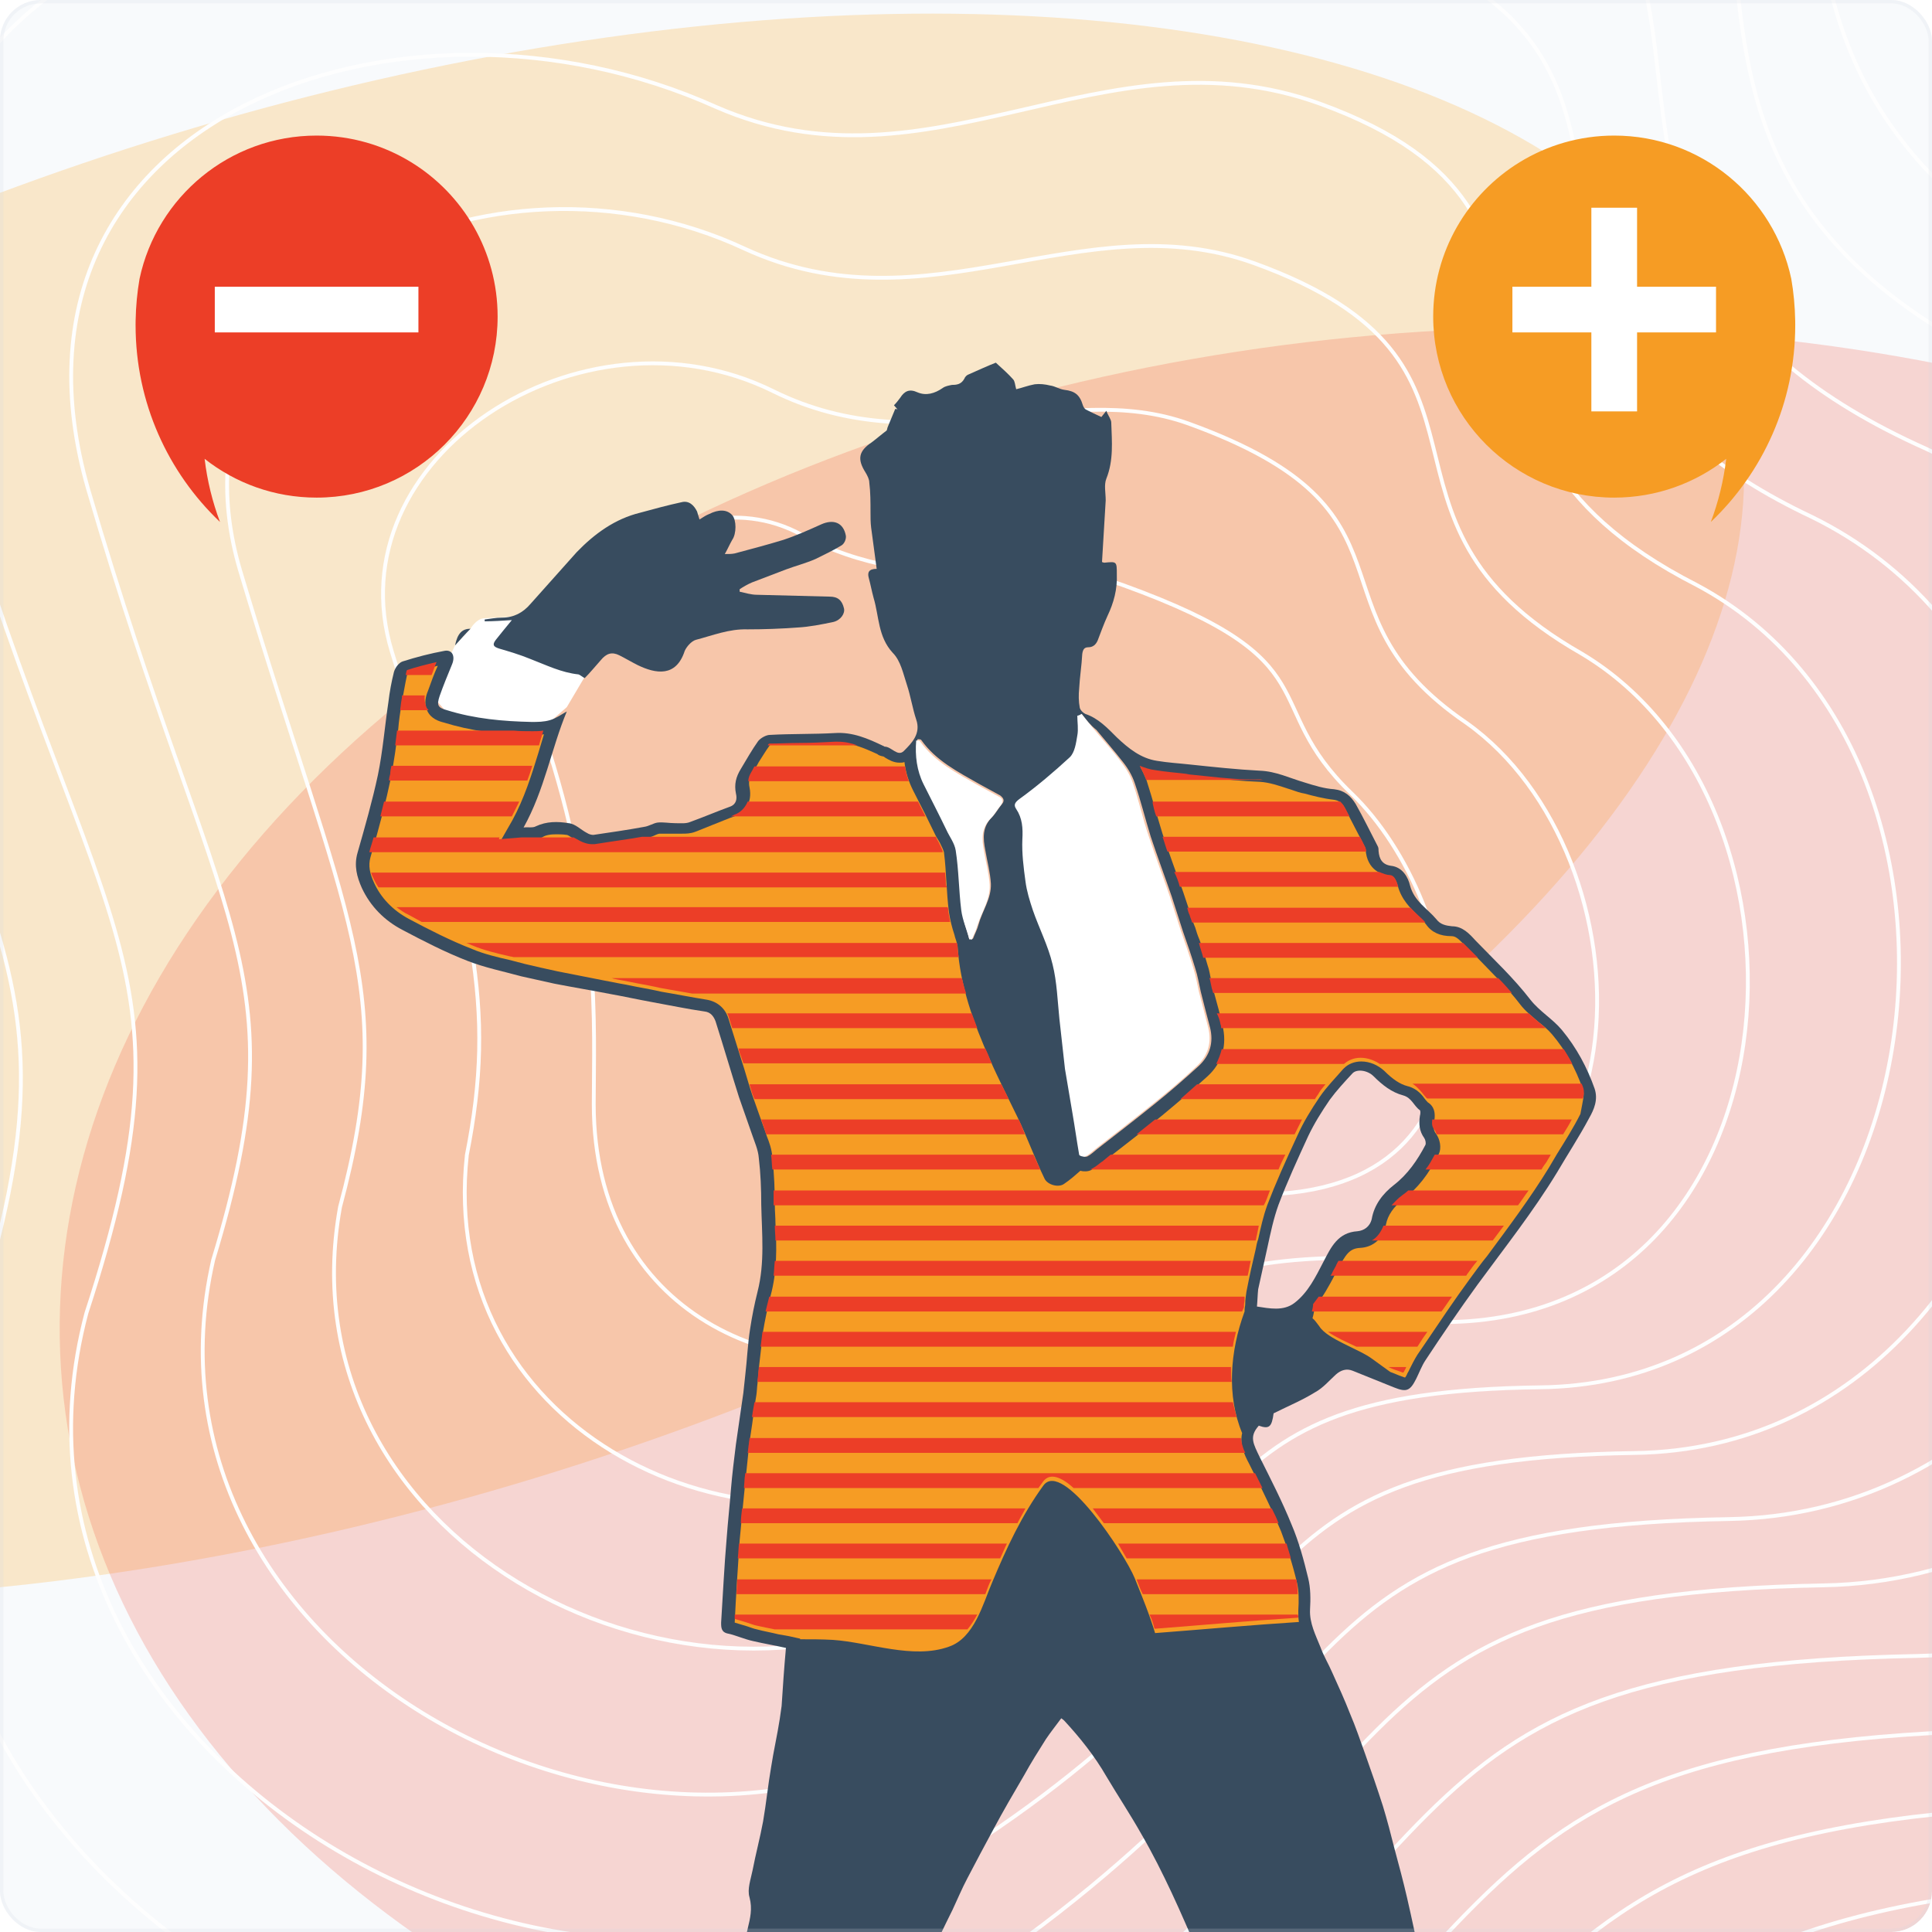 <svg width="570" height="570" viewBox="0 0 570 570" fill="none" xmlns="http://www.w3.org/2000/svg">
<g clip-path="url(#clip0_11471_38189)">
<rect width="570" height="570" rx="12" fill="#F8FAFC"/>
<g opacity="0.2" filter="url(#filter0_f_11471_38189)">
<ellipse cx="417.315" cy="221.057" rx="417.315" ry="221.057" transform="matrix(0.915 -0.403 0.678 0.735 -427.383 243.57)" fill="#FF9902"/>
</g>
<g opacity="0.2" filter="url(#filter1_f_11471_38189)">
<ellipse cx="388.557" cy="309.762" rx="388.557" ry="309.762" transform="matrix(0.915 -0.403 0.678 0.735 -135.014 301.826)" fill="#F23F2A"/>
</g>
<path d="M-332.201 -33.165C-420.773 -354.123 -92.668 -386.793 144.115 -289.88C282.267 -240.039 372.993 -395.04 544.137 -333.181C715.281 -271.322 510.115 -76.466 771.985 23.54C1033.86 123.545 906.013 570.993 677.134 576.148C448.255 581.302 511.145 656.565 282.267 828.739C53.388 1000.91 -332.2 761.725 -236.319 509.133C-140.437 256.542 -236.32 314.277 -332.201 -33.165Z" stroke="#FEFEFE" stroke-width="1.129"/>
<path d="M160.402 216.622C150.183 186.053 198.05 136.737 236.54 157.783C271.786 177.056 307.678 164.058 331.39 172.65C393.817 195.27 370.854 207.243 398.76 234.108C432.719 266.799 448.923 352.402 370.854 352.402C306.647 352.402 325.858 383.587 277.779 397.404C229.7 411.222 175.175 387.702 175.175 325.777C175.175 302.523 177.423 267.537 160.402 216.622Z" stroke="#FEFEFE" stroke-width="1.129"/>
<path d="M-287.425 -12.02C-368.875 -306.579 -66.246 -340.762 152.51 -250.746C281.307 -203.684 367.049 -345.776 524.79 -288.759C686.05 -230.467 497.448 -52.237 738.049 41.12C979.2 135.006 864.453 549.558 649.284 554.244C435.375 558.931 494.295 630.186 281.852 787.964C69.41 945.743 -286.082 726.16 -198.917 490.902C-111.752 259.159 -198.714 308.465 -287.425 -12.02Z" stroke="#FEFEFE" stroke-width="1.129"/>
<path d="M-242.65 9.134C-316.976 -259.026 -39.823 -294.722 160.906 -211.603C280.348 -167.32 361.105 -296.503 505.443 -244.329C656.82 -189.604 484.782 -27.999 704.113 58.708C924.545 146.475 822.892 528.132 621.434 532.35C422.495 536.567 477.444 603.815 281.438 747.198C85.432 890.58 -239.963 690.604 -161.515 472.679C-83.066 261.785 -161.107 302.662 -242.65 9.134Z" stroke="#FEFEFE" stroke-width="1.129"/>
<path d="M-197.872 30.285C-265.075 -211.476 -13.399 -248.685 169.304 -172.464C279.391 -130.959 355.163 -247.233 486.098 -199.901C627.592 -148.743 472.118 -3.764 670.18 76.294C869.892 157.941 781.335 506.703 593.586 510.452C409.618 514.201 460.595 577.442 281.026 706.429C101.456 835.415 -193.843 655.045 -124.111 454.453C-54.379 264.409 -123.498 296.856 -197.872 30.285Z" stroke="#FEFEFE" stroke-width="1.129"/>
<path d="M-153.095 51.434C-213.176 -163.928 13.024 -202.651 177.701 -133.326C278.433 -94.601 349.219 -197.965 466.752 -155.475C598.362 -107.885 459.452 20.468 636.244 93.877C815.237 169.405 739.775 485.272 565.737 488.553C396.738 491.833 443.745 551.067 280.612 665.657C117.478 780.248 -147.723 619.484 -86.708 436.226C-25.692 267.03 -85.891 291.048 -153.095 51.434Z" stroke="#FEFEFE" stroke-width="1.129"/>
<path d="M-108.319 73.662C-161.276 -115.301 39.448 -155.537 186.098 -93.109C277.475 -57.163 343.276 -147.617 447.406 -109.971C569.133 -65.947 446.787 45.78 602.31 112.54C760.583 181.948 698.216 464.92 537.888 467.732C383.86 470.544 426.896 525.771 280.199 625.965C133.502 726.159 -101.603 585.002 -49.304 419.077C2.995 270.73 -48.283 286.319 -108.319 73.662Z" stroke="#FEFEFE" stroke-width="1.129"/>
<path d="M-63.543 97.15C-109.377 -65.415 65.871 -107.164 194.494 -51.633C276.515 -18.466 337.332 -96.011 428.059 -63.206C539.902 -22.75 434.12 72.352 568.373 132.462C705.928 195.75 656.656 445.828 510.038 448.171C370.98 450.514 410.045 501.734 279.784 587.533C149.523 673.331 -55.485 551.779 -11.902 403.188C31.68 275.689 -10.676 282.849 -63.543 97.15Z" stroke="#FEFEFE" stroke-width="1.129"/>
<path d="M-18.762 120.708C-57.474 -15.457 92.298 -58.72 202.895 -10.086C275.561 20.303 331.393 -44.333 408.717 -16.371C510.677 20.517 421.458 98.994 534.442 152.455C651.278 209.624 615.101 426.807 482.193 428.681C358.105 430.556 393.199 477.769 279.375 549.171C165.55 620.573 -9.361 518.628 25.505 387.37C60.371 280.72 26.935 279.451 -18.762 120.708Z" stroke="#FEFEFE" stroke-width="1.129"/>
<path d="M26.018 144.376C-5.57 34.609 118.725 -10.167 211.295 31.571C274.607 59.18 325.454 7.454 389.375 30.573C481.451 63.895 408.797 125.745 500.511 172.558C596.627 223.607 573.546 407.895 454.348 409.301C345.23 410.706 376.354 453.912 278.965 510.918C181.577 567.924 36.762 485.585 62.912 371.661C89.061 285.86 64.547 276.161 26.018 144.376Z" stroke="#FEFEFE" stroke-width="1.129"/>
<path d="M70.802 168.189C46.337 84.822 145.156 38.532 219.699 73.373C273.656 98.203 319.517 59.386 370.036 77.663C452.229 107.418 396.138 152.642 466.583 192.806C541.98 237.735 531.994 389.128 426.505 390.065C332.358 391.003 359.511 430.202 278.559 472.812C197.607 515.422 82.889 452.689 100.322 356.097C117.755 291.145 102.161 273.018 70.802 168.189Z" stroke="#FEFEFE" stroke-width="1.129"/>
<path d="M115.592 192.229C98.25 135.261 171.593 87.458 228.11 115.402C272.711 137.454 313.588 111.546 350.703 124.98C423.013 151.168 383.487 179.767 432.662 213.281C487.34 252.091 490.448 370.589 398.67 371.057C319.492 371.526 342.675 406.718 278.159 434.932C213.644 463.146 129.022 420.019 137.738 340.761C146.455 296.658 139.782 270.101 115.592 192.229Z" stroke="#FEFEFE" stroke-width="1.129"/>
<path d="M130.616 198.062L134.258 190.413L138.811 185.496C138.811 185.496 140.45 182.582 142.818 182.399C145.368 182.217 156.659 181.671 156.659 181.671L172.504 199.701L167.223 208.625L155.567 218.824C155.567 218.824 138.629 215 137.719 215.728C136.808 216.457 127.52 205.165 127.52 205.165L130.616 198.062Z" fill="white"/>
<path d="M366.285 600.922C366.103 600.376 365.738 599.465 365.738 598.373C366.103 594.002 363.917 590.723 361.003 587.992C357.543 584.531 355.357 580.524 353.536 576.153C350.986 570.325 348.437 564.315 345.705 558.487C342.973 552.659 340.059 546.831 336.781 541.185C333.502 535.357 329.86 529.894 326.4 524.066C322.939 518.056 318.568 512.592 314.015 507.675C313.833 507.492 313.651 507.31 313.104 506.946C311.647 508.949 310.008 510.953 308.551 513.138C306.366 516.599 304.18 520.059 302.177 523.701C299.081 528.983 295.985 534.265 293.071 539.728C290.521 544.464 287.971 549.199 285.421 554.116C283.782 557.212 282.507 560.309 281.05 563.405C278.501 568.504 276.133 573.604 273.583 578.703C270.487 584.895 267.209 591.088 264.477 597.462C262.109 602.926 260.106 608.754 258.103 614.4C257.192 616.949 256.828 619.681 256.099 622.413C255.007 626.056 253.732 629.88 252.639 633.523C252.093 635.162 251.546 636.801 251.182 638.44C250.089 642.447 249.179 646.454 247.904 650.46C245.9 656.47 243.897 662.663 241.711 668.491C239.526 674.137 236.976 679.782 234.426 685.428C233.152 688.16 231.695 690.892 230.056 693.442C228.052 697.084 227.324 700.545 228.781 704.734C229.873 708.012 229.327 711.472 228.052 714.933C227.688 716.025 227.688 717.118 227.324 718.211C226.959 719.304 226.777 720.76 226.049 721.125C223.135 722.946 223.499 725.678 223.681 728.41C223.863 732.052 223.499 735.877 223.317 739.519C223.135 742.433 220.767 744.072 218.946 745.712C216.76 747.533 214.393 749.172 211.843 750.629C210.568 751.357 208.929 751.722 207.654 751.54C203.83 750.993 203.101 751.357 202.008 755C201.098 758.278 200.551 761.921 199.094 765.017C198.184 767.02 196.18 769.024 194.359 770.481C187.985 775.58 180.882 779.223 173.05 781.408C166.676 783.047 160.302 783.047 154.109 779.951C153.563 776.491 154.292 773.759 156.659 770.845C159.391 767.202 161.577 763.013 163.216 758.825C165.583 753.179 168.862 748.443 173.779 744.619C178.332 741.159 181.975 736.423 185.981 732.234C187.62 730.595 187.074 728.228 186.346 726.224C184.342 720.578 185.617 715.297 188.531 710.379C188.713 710.197 188.895 709.833 188.895 710.015C187.985 708.922 186.71 708.012 186.528 706.919C186.346 705.826 186.892 704.551 187.438 703.459C188.349 701.091 189.26 698.723 190.534 696.538C191.991 694.17 193.813 691.985 195.27 689.617C195.816 688.707 196.362 687.614 196.362 686.703C196.545 682.879 196.18 678.872 196.362 675.047C196.727 669.219 197.091 663.209 197.819 657.381C198.366 652.282 199.641 647.182 200.551 642.083C201.462 636.983 202.19 632.066 202.737 626.966C203.101 623.688 204.922 621.138 206.379 618.224C207.108 616.767 207.654 615.492 208.383 614.035C209.111 612.76 209.84 611.668 210.568 610.575C210.932 610.029 211.479 609.482 211.479 608.936C211.661 603.836 213.846 599.283 215.668 594.548C216.76 591.452 217.489 588.174 217.853 584.895C218.217 582.346 218.035 579.614 218.4 577.064C218.946 574.332 220.039 571.782 220.585 569.051C221.313 565.954 222.042 563.223 221.131 559.762C220.403 557.395 221.496 554.481 222.042 551.749C222.953 547.013 224.227 542.278 225.138 537.361C226.049 532.079 226.595 526.616 227.506 521.334C228.234 516.599 229.327 511.863 230.056 507.128C230.238 505.853 230.42 504.578 230.602 503.304C230.966 497.658 231.33 492.194 231.877 486.184C228.599 485.455 225.32 484.909 222.224 484.18C219.674 483.634 217.307 482.541 214.939 481.995C212.754 481.631 212.754 480.174 212.754 478.717C213.3 470.339 213.664 462.143 214.393 453.766C214.757 448.848 215.303 443.931 215.668 439.196C216.032 434.825 216.578 430.454 217.125 426.083C217.853 420.983 218.582 415.884 219.31 410.966C219.492 409.327 219.674 407.506 219.857 405.867C220.403 401.314 220.585 396.578 221.313 392.025C221.86 388.383 222.588 384.74 223.499 381.098C225.685 372.538 224.774 363.978 224.592 355.418C224.592 350.865 224.41 346.13 223.863 341.577C223.681 339.209 222.588 336.841 221.86 334.656C220.585 331.013 219.31 327.371 218.035 323.728C215.668 316.261 213.482 308.794 211.115 301.327C210.568 299.87 209.658 298.595 207.836 298.413C202.737 297.685 197.637 296.592 192.538 295.681C188.531 294.953 184.342 294.042 180.335 293.314C174.69 292.221 169.226 291.31 163.58 290.218C160.302 289.489 157.023 288.761 153.745 288.032C148.464 286.575 143 285.482 137.9 283.479C131.344 280.929 124.969 277.651 118.777 274.373C113.496 271.641 109.307 267.452 106.757 261.988C105.3 258.71 104.389 255.432 105.482 251.607C107.668 243.958 109.853 236.309 111.492 228.659C112.949 221.556 113.496 214.454 114.588 207.169C114.953 204.073 115.499 201.159 116.228 198.245C116.592 196.97 117.684 195.513 118.777 195.148C122.784 193.874 126.973 192.781 130.98 192.052C133.347 191.506 134.44 193.509 133.347 196.059C132.072 199.155 130.797 202.251 129.705 205.347C128.794 208.079 129.158 208.808 131.89 209.536C140.086 212.086 148.464 212.814 156.841 212.997C158.663 212.997 160.484 212.997 162.305 212.45C164.126 211.904 165.583 210.811 167.222 209.901C162.669 220.828 160.666 233.03 154.474 244.14C155.749 243.958 157.206 244.322 158.116 243.776C161.212 242.319 164.491 242.319 167.769 242.865C169.772 243.047 171.411 244.868 173.233 245.779C173.779 246.143 174.507 246.325 175.054 246.325C179.971 245.597 185.071 244.868 189.988 243.958C191.445 243.776 192.72 242.865 193.995 242.683C195.634 242.501 197.455 242.865 199.276 242.865C200.733 242.865 202.373 243.047 203.647 242.501C207.654 241.044 211.479 239.405 215.486 237.948C217.307 237.219 217.489 235.58 217.125 234.123C216.578 231.391 217.125 229.206 218.582 226.838C220.221 224.106 221.86 221.192 223.681 218.642C224.41 217.732 226.049 216.821 227.141 216.821C233.516 216.457 239.89 216.639 246.265 216.275C251.546 215.911 256.099 217.914 260.652 220.1C260.835 220.1 260.835 220.282 261.017 220.282C263.02 220.282 264.841 223.378 266.663 221.556C269.03 219.189 271.762 216.457 270.305 212.268C269.212 208.99 268.666 205.347 267.573 202.069C266.48 198.791 265.752 194.966 263.384 192.599C259.013 187.863 259.378 181.853 257.738 176.39C257.192 174.386 256.828 172.383 256.281 170.379C255.917 168.922 256.281 167.83 258.649 167.83C258.103 163.641 257.556 159.634 257.01 155.627C256.828 154.17 256.828 152.531 256.828 151.074C256.828 148.16 256.828 145.246 256.464 142.332C256.464 141.422 255.917 140.329 255.371 139.418C252.821 135.411 253.367 133.044 257.192 130.494C258.649 129.401 260.106 128.126 261.563 127.034C261.745 126.852 261.745 126.305 261.927 125.941C262.656 124.12 263.384 122.481 264.113 120.659C264.295 120.659 264.659 120.659 264.841 120.841C264.477 120.477 264.113 119.931 263.749 119.567C264.477 118.838 265.023 118.11 265.57 117.381C266.845 115.378 268.302 114.649 270.669 115.742C273.219 116.835 275.769 116.106 278.136 114.467C278.865 113.921 279.958 113.739 280.868 113.556C282.325 113.556 283.6 113.374 284.511 111.735C284.693 111.189 285.239 110.642 285.786 110.46C288.7 109.185 291.432 107.911 293.799 107C295.803 108.821 297.442 110.278 298.899 111.917C299.445 112.464 299.445 113.556 299.809 114.831C301.448 114.467 303.27 113.739 305.273 113.374C306.73 113.192 308.369 113.374 309.826 113.739C311.283 113.921 312.558 114.831 314.015 115.013C317.111 115.378 318.568 116.47 319.479 119.567C319.661 120.113 320.025 120.659 320.389 120.841C321.846 121.57 323.303 122.298 324.943 123.027C325.125 122.845 325.489 122.298 326.4 121.206C326.946 122.663 327.856 123.755 327.856 124.666C328.039 130.312 328.585 135.776 326.4 141.239C325.671 143.061 326.217 145.428 326.217 147.614C325.853 153.624 325.489 159.634 325.125 165.826C325.307 165.826 325.489 166.008 325.853 166.008C329.496 165.644 329.496 165.644 329.496 169.469C329.678 173.84 328.585 177.847 326.764 181.671C325.671 184.039 324.76 186.589 323.85 188.956C323.303 190.231 322.393 190.96 321.118 190.96C319.843 190.96 319.479 191.688 319.297 192.963C319.115 196.423 318.568 199.701 318.386 203.162C318.204 204.983 318.204 206.986 318.568 208.808C318.75 209.536 319.479 210.265 320.207 210.629C324.032 211.904 326.764 214.818 329.496 217.55C332.956 220.828 336.599 223.742 341.334 224.47C344.612 225.017 347.89 225.199 351.168 225.563C358.089 226.292 364.828 227.02 371.749 227.384C376.484 227.567 380.491 229.57 384.862 230.845C387.776 231.755 390.69 232.666 393.604 232.848C396.7 233.212 398.521 234.852 399.978 237.219C402.346 241.408 404.349 245.597 406.534 249.786C406.717 250.15 406.717 250.696 406.717 251.061C406.899 253.428 407.809 255.067 410.359 255.432C413.819 255.796 415.459 258.892 416.005 261.26C417.28 265.995 421.104 267.998 423.836 271.277C424.929 272.734 426.568 273.098 428.389 273.28C431.486 273.28 433.489 275.465 435.31 277.469C440.774 283.115 446.602 288.578 451.519 294.953C454.251 298.413 458.076 300.599 460.808 303.877C465.179 309.159 468.275 314.987 470.46 321.179C471.553 324.457 470.278 327.371 468.821 329.921C465.907 335.384 462.447 340.666 459.351 345.948C452.248 357.604 443.87 368.167 435.857 379.094C430.575 386.379 425.475 393.847 420.558 401.314C419.465 402.953 418.737 404.956 417.826 406.777C416.005 410.42 414.912 410.784 411.27 409.327C407.263 407.688 403.074 406.049 399.067 404.41C397.246 403.681 395.607 404.228 394.15 405.503C392.147 407.324 390.325 409.509 387.958 410.784C384.133 413.152 380.126 414.791 375.755 416.976C375.209 420.983 374.48 421.712 371.384 420.619C368.47 423.897 369.745 425.9 371.749 430.089C375.027 436.646 378.305 443.02 381.037 449.759C383.222 454.858 384.679 460.322 385.954 465.604C386.683 468.518 386.683 471.796 386.501 474.892C386.319 478.899 388.14 482.359 389.597 486.002C390.507 488.551 391.964 490.919 393.057 493.469C394.878 497.475 396.7 501.482 398.339 505.671C399.978 509.496 401.253 513.32 402.71 517.327C404.531 522.427 406.352 527.708 407.991 532.808C409.266 536.997 410.359 541.185 411.452 545.556C412.727 550.292 414.002 555.027 415.094 559.762C416.551 566.137 418.008 572.693 419.101 579.067C419.465 580.707 418.737 582.528 418.373 584.349C416.733 593.455 414.912 602.562 413.091 611.486C411.816 618.042 409.995 624.781 408.72 631.337C407.627 636.437 406.717 641.536 405.624 646.454C404.531 651.371 403.074 656.47 401.799 661.388C400.706 665.941 399.796 670.312 398.703 674.865C397.064 680.875 395.243 686.885 393.604 693.078C393.421 693.806 393.604 695.263 394.15 695.627C397.428 698.906 395.971 699.27 394.514 702.184C393.968 703.094 393.604 704.187 393.421 705.28C392.329 712.747 395.607 718.757 399.796 724.585C400.524 725.678 401.435 726.771 401.617 727.863C402.163 731.142 404.531 732.963 407.263 734.42C412.545 737.152 416.551 741.341 420.74 745.529C423.29 748.079 426.568 749.9 429.664 752.086C430.939 752.997 432.032 753.725 433.307 754.454C435.31 755.546 434.946 757.732 434.399 759.007C433.853 760.099 432.214 761.192 430.757 761.556C427.661 762.285 424.383 762.649 421.104 762.831C419.101 763.013 417.098 762.831 415.276 762.467C410.723 761.739 406.352 761.01 401.981 760.099C401.071 759.917 400.342 759.553 399.432 759.189C398.339 758.825 397.064 758.46 396.153 757.914C392.511 755.728 388.868 753.725 385.408 751.175C381.037 747.897 377.212 743.89 373.023 740.43C372.295 739.702 370.474 739.337 369.745 739.701C366.103 741.887 362.824 740.248 359.364 739.155C356.086 738.062 352.99 736.787 349.711 735.513C346.069 734.056 345.34 731.506 346.433 727.863C347.162 725.496 346.98 722.946 347.344 720.578C347.708 718.393 347.526 715.843 348.437 713.84C349.894 711.108 349.347 708.194 349.894 705.28C350.622 700.362 351.897 695.627 355.539 691.985C356.814 690.71 356.632 689.253 356.086 687.796C355.722 686.521 355.175 685.246 355.175 683.971C355.175 679.6 354.993 675.229 355.722 671.04C356.45 666.852 357.907 662.663 359 658.474C359.728 655.56 360.821 652.646 361.003 649.55C361.732 641.718 361.914 633.887 362.46 626.056C362.642 624.052 363.735 622.049 364.281 620.228C364.464 619.317 364.828 618.224 364.646 617.678C362.46 613.853 363.553 609.664 364.099 605.84C363.917 603.29 365.374 602.197 366.285 600.922ZM319.115 210.629C318.932 210.811 318.568 210.993 318.386 211.175C318.386 213.179 318.568 215.182 318.386 217.003C318.022 219.189 317.658 221.921 316.201 223.378C311.465 227.749 306.548 231.938 301.266 235.762C299.809 236.855 299.627 237.583 300.356 238.676C302.177 241.408 302.177 244.322 302.177 247.6C301.995 251.789 302.541 255.796 303.088 259.985C303.452 262.899 304.362 265.813 305.273 268.545C307.094 274.008 309.644 279.108 311.101 284.572C312.376 289.853 312.558 295.317 313.104 300.599C313.469 303.877 313.833 307.155 314.197 310.433C314.379 312.072 314.379 313.712 314.744 315.351C315.472 319.722 316.201 324.093 316.929 328.282C317.658 332.47 318.204 336.659 318.932 340.666C318.932 341.03 320.207 341.395 320.754 341.212C321.846 340.666 322.757 339.755 323.668 339.027C329.314 334.656 334.959 330.285 340.605 325.732C345.158 322.089 349.529 318.265 353.718 314.44C356.996 311.344 358.089 307.519 356.996 303.148C356.086 299.688 355.175 296.228 354.265 292.585C353.718 290.218 353.354 287.85 352.625 285.664C351.533 282.022 350.258 278.379 348.983 274.737C347.89 271.277 346.798 267.998 345.705 264.538C343.701 258.71 341.516 252.882 339.513 246.872C337.873 241.59 336.599 236.309 334.777 231.027C334.049 228.841 332.774 226.656 331.317 224.835C328.767 221.556 326.035 218.46 323.486 215.364C321.664 213.907 320.389 212.268 319.115 210.629ZM370.838 385.469C374.48 386.015 378.669 386.926 381.948 384.376C385.954 381.28 388.14 376.727 390.507 372.174C392.693 367.985 394.696 363.614 400.524 363.25C402.346 363.067 404.167 361.975 404.713 359.607C405.442 355.418 407.991 352.14 411.27 349.59C415.276 346.494 418.19 342.305 420.558 337.752C420.74 337.206 420.558 336.295 420.194 335.749C418.737 333.745 418.555 331.56 418.919 329.192C419.101 328.646 419.101 327.735 418.919 327.553C417.098 326.278 416.551 323.911 414.002 323.182C410.541 322.271 407.809 320.086 405.26 317.536C403.438 315.715 400.342 315.351 399.067 316.626C396.7 319.175 394.332 321.725 392.329 324.457C389.961 327.917 387.776 331.378 385.954 335.202C382.858 341.941 379.762 348.68 377.212 355.418C375.755 359.425 374.845 363.796 373.934 367.985C373.023 372.174 372.113 376.18 371.202 380.369C371.02 382.008 371.02 383.465 370.838 385.469ZM285.968 277.105C286.332 277.105 286.696 277.105 287.061 276.922C287.607 275.465 288.335 274.191 288.7 272.734C289.792 268.727 292.524 265.084 292.342 260.713C292.16 257.435 291.249 254.157 290.703 250.879C289.975 247.236 289.792 243.958 292.706 241.044C293.799 239.951 294.528 238.494 295.62 237.219C296.531 236.126 295.985 235.398 295.074 234.669C293.071 233.577 291.067 232.484 289.064 231.391C282.69 227.749 276.133 224.47 271.762 218.278C271.58 218.096 271.034 218.096 270.669 218.096C270.123 222.649 270.669 227.02 272.855 231.027C275.222 235.58 277.408 239.951 279.593 244.504C280.504 246.508 282.143 248.511 282.325 250.514C283.054 256.342 283.236 262.352 283.964 268.18C283.964 271.459 285.239 274.191 285.968 277.105Z" fill="#384C5F"/>
<path d="M467 321.36C464.814 315.168 461.9 309.887 457.894 305.151C456.801 303.876 455.344 302.602 453.887 301.509C452.066 299.87 450.062 298.413 448.423 296.227C444.963 291.674 440.592 287.485 436.585 283.296C435.128 281.839 433.853 280.564 432.396 279.107L432.032 278.743C430.211 276.922 429.482 276.193 428.207 276.193C424.929 276.193 422.379 275.101 420.74 272.733C420.012 271.823 419.283 271.094 418.373 270.183C416.187 267.998 413.455 265.448 412.362 261.259C411.816 259.438 411.088 258.345 409.995 258.345C407.991 258.163 403.256 256.888 402.892 250.514V250.332L401.617 247.782C399.978 244.686 398.339 241.408 396.7 238.312C395.607 236.49 394.696 236.126 393.421 235.944C390.325 235.58 387.593 234.851 384.862 234.123L383.951 233.941C382.494 233.576 381.219 233.03 379.944 232.666C377.212 231.755 374.48 230.844 371.749 230.662C366.467 230.48 361.367 229.934 356.268 229.387C354.447 229.205 352.808 229.023 350.986 228.841L350.076 228.659C347.162 228.295 344.066 228.113 340.969 227.566C339.33 227.384 337.873 226.838 336.416 226.291C337.145 227.566 337.691 228.841 338.238 230.116C339.148 233.03 340.059 235.944 340.787 238.676C341.516 241.043 342.244 243.593 342.973 245.961C344.248 249.603 345.523 253.428 346.798 256.888C347.526 259.074 348.437 261.259 349.165 263.445C349.894 265.63 350.622 267.816 351.351 270.001C351.715 271.276 352.079 272.369 352.625 273.644C352.99 274.919 353.354 276.011 353.9 277.286C354.811 279.654 355.539 282.204 356.268 284.753C356.814 286.21 356.996 287.849 357.361 289.306C357.543 290.217 357.725 290.946 357.907 291.856C358.453 293.86 359 295.863 359.546 297.866C359.911 299.323 360.275 300.78 360.639 302.419C362.096 308.247 360.639 313.529 356.268 317.536C352.443 320.996 348.255 324.639 342.973 329.01C338.966 332.288 334.777 335.566 330.77 338.662C329.131 339.937 327.492 341.212 325.853 342.487C325.671 342.669 325.489 342.851 325.125 343.033C324.214 343.762 323.303 344.49 322.211 345.037C321.664 345.401 320.936 345.583 320.207 345.583C319.843 345.583 319.297 345.583 318.75 345.401C317.293 346.676 315.654 348.133 314.015 349.226C312.376 350.5 309.098 349.59 308.187 347.769C305.273 341.758 303.088 335.566 300.174 329.556C297.442 323.91 294.528 318.264 291.978 312.436C287.243 301.873 283.236 290.763 282.507 279.107L282.325 278.379C282.143 277.468 281.779 276.74 281.597 275.829C280.868 273.644 280.322 271.458 279.958 269.091C279.593 266.177 279.411 263.263 279.229 260.349C279.047 257.252 278.865 254.339 278.501 251.425C278.319 250.696 277.772 249.603 277.226 248.51C276.862 247.964 276.497 247.236 276.133 246.689C274.13 242.5 271.762 237.765 269.394 233.212C268.12 230.662 267.209 227.93 266.845 224.834C266.298 225.016 265.934 225.016 265.388 225.016C263.566 225.016 262.109 224.106 261.199 223.559C261.017 223.377 260.652 223.195 260.652 223.195C259.742 223.013 259.195 222.831 258.831 222.467C254.824 220.645 251.364 219.188 247.54 219.188C247.175 219.188 246.993 219.188 246.629 219.188C243.169 219.371 239.708 219.553 236.248 219.553C233.334 219.553 230.42 219.735 227.506 219.735C227.324 219.735 226.959 219.917 226.959 220.099C225.867 221.556 224.956 223.195 223.863 224.834C223.317 225.927 222.588 227.02 222.042 227.93C221.131 229.387 220.767 230.662 221.131 232.301C222.042 236.855 219.674 239.586 217.125 240.679L215.121 241.408C211.843 242.683 208.383 244.14 205.104 245.414C203.647 245.961 202.373 245.961 201.098 245.961H199.276C198.548 245.961 197.819 245.961 197.091 245.961C196.545 245.961 195.998 245.961 195.452 245.961C195.088 245.961 194.905 245.961 194.541 245.961C194.359 245.961 193.813 246.143 193.448 246.325C192.72 246.689 191.809 247.054 190.717 247.236C186.346 247.964 181.792 248.693 175.6 249.603C175.418 249.603 175.054 249.603 174.872 249.603C173.415 249.603 172.14 249.057 171.411 248.693C170.683 248.328 169.954 247.782 169.226 247.418C168.497 247.054 167.587 246.325 167.222 246.325C165.948 246.143 165.037 246.143 164.126 246.143C162.487 246.143 161.03 246.325 159.937 247.054C158.663 247.6 157.388 247.782 156.295 247.782H155.566C155.384 247.782 155.202 247.782 154.838 247.782L147.553 248.328L151.195 241.954C154.656 235.58 156.841 228.659 158.845 222.102C159.391 220.281 159.937 218.46 160.484 216.639C159.391 216.821 158.48 216.821 157.57 216.821H157.023C147.189 216.821 138.629 215.546 130.98 213.178C129.523 212.814 127.155 212.086 126.062 209.718C124.969 207.532 125.698 205.165 126.244 203.89C127.155 201.34 128.066 198.79 129.158 196.423C126.062 197.151 123.148 197.88 120.416 198.79C120.234 198.973 120.052 199.155 120.052 199.337C119.506 201.704 119.141 204.254 118.595 206.804L118.413 207.897C118.049 210.264 117.685 212.632 117.502 215C116.956 219.735 116.228 224.652 115.317 229.57C113.86 236.49 112.039 243.593 109.307 252.882C108.578 255.431 109.125 257.799 110.399 260.531C112.403 264.902 115.863 268.544 120.598 271.094C126.426 274.19 132.801 277.468 139.357 280.018C142.818 281.475 146.642 282.386 150.649 283.296C152.106 283.661 153.381 284.025 154.838 284.389C157.934 285.118 161.03 285.846 164.491 286.575C168.133 287.303 171.958 288.032 175.6 288.76C177.421 289.124 179.243 289.489 181.246 289.853C182.885 290.217 184.342 290.399 185.981 290.763C188.531 291.31 190.899 291.674 193.448 292.22L195.088 292.585C199.459 293.313 204.012 294.224 208.565 294.952C211.661 295.499 214.028 297.502 214.939 300.598C216.214 304.605 217.489 308.794 218.764 312.801C219.856 316.079 220.767 319.539 221.86 322.817C222.588 324.821 223.317 327.006 224.045 329.01C224.592 330.467 225.138 332.106 225.685 333.563C225.867 334.109 226.049 334.656 226.231 335.202C226.959 337.023 227.688 339.027 227.87 341.394C228.416 346.312 228.598 351.411 228.598 355.6C228.598 357.421 228.781 359.06 228.781 360.882C229.145 367.802 229.327 375.087 227.324 382.372C226.413 386.015 225.684 389.475 225.138 392.753C224.774 395.849 224.41 399.128 224.045 402.224C223.863 403.681 223.863 404.956 223.681 406.413C223.681 406.959 223.499 407.505 223.499 408.052C223.317 409.327 223.317 410.602 223.135 411.694C222.77 413.698 222.588 415.701 222.224 417.887C221.86 420.801 221.314 423.897 220.949 426.993C220.585 430.453 220.221 434.096 219.857 437.556L219.31 443.02C218.946 446.844 218.582 450.669 218.217 454.494C217.671 462.689 217.125 470.885 216.76 478.716C218.035 479.081 219.128 479.445 220.403 479.809C221.496 480.173 222.406 480.537 223.317 480.72C225.32 481.266 227.506 481.63 229.691 482.177C230.784 482.359 231.695 482.541 232.787 482.723L236.066 483.451V483.634C239.344 483.634 242.44 483.634 245.718 483.816C256.464 484.544 269.394 489.644 279.958 485.819C287.425 483.269 289.975 473.253 292.706 466.878C296.895 456.861 301.448 447.027 307.823 438.285C313.469 430.453 331.863 458.5 334.777 465.603C336.963 471.067 339.148 476.349 340.787 481.812C354.993 480.72 369.017 479.445 383.222 478.534C383.04 477.441 383.04 476.349 383.04 475.256C383.222 472.16 383.222 469.428 382.676 467.06C381.219 460.868 379.58 456.133 377.941 451.762C375.573 446.116 372.841 440.47 370.109 435.006L368.47 431.728C367.013 428.996 365.738 426.082 366.467 422.804C361.914 411.876 362.824 398.763 367.195 386.925V386.379C367.195 385.833 367.378 385.286 367.378 384.74C367.378 383.465 367.56 382.372 367.742 381.097C368.652 376.362 369.563 372.355 370.474 368.531C370.656 367.62 370.838 366.527 371.202 365.617C371.931 362.339 372.659 358.878 373.934 355.418C376.302 349.226 379.216 342.669 382.858 334.838C384.497 331.195 386.683 327.553 389.415 323.546C391.418 320.632 393.968 318.082 396.153 315.532L396.518 315.168C397.792 313.893 399.614 313.165 401.617 313.165C404.167 313.165 406.534 314.258 408.356 315.897C410.905 318.446 413.091 319.903 415.276 320.45C418.19 321.178 419.647 323.182 420.558 324.457C420.922 324.821 421.287 325.367 421.469 325.367C423.836 327.006 423.29 329.92 423.108 331.013C422.744 332.834 423.108 333.745 423.654 334.473C424.747 335.93 425.475 338.662 424.383 340.666C421.469 346.494 418.19 350.683 414.002 353.779C411.088 356.146 409.448 358.514 408.902 361.246C408.174 365.253 405.26 367.984 401.253 368.167C398.157 368.349 397.064 369.988 394.696 374.541L393.786 376.18C392.147 379.276 390.325 382.737 387.776 385.65C387.776 386.561 387.593 387.654 387.229 388.929C387.958 389.475 388.504 390.386 389.233 391.296C391.6 395.121 401.071 398.035 404.895 400.949C406.717 402.224 408.356 403.499 410.177 404.774C411.27 405.138 412.362 405.684 413.455 406.048C414.002 406.231 414.366 406.413 414.548 406.413C414.73 406.231 414.912 405.866 415.094 405.502C415.276 404.956 415.641 404.591 415.823 404.045C416.551 402.588 417.28 401.131 418.19 399.674L420.558 396.214C424.747 390.021 429.118 383.465 433.671 377.273C435.31 375.087 436.949 372.72 438.771 370.534C444.963 362.156 451.519 353.414 456.983 344.49C457.712 343.215 458.622 341.758 459.351 340.484C461.718 336.659 464.268 332.652 466.271 328.645C467 324.639 467.546 323 467 321.36Z" fill="#F69C24"/>
<path d="M206.379 153.26C207.472 152.531 208.383 151.985 209.293 151.621C211.843 150.346 214.393 150.164 216.032 151.985C217.307 153.442 217.307 157.449 216.032 159.27C215.304 160.545 214.757 161.82 213.847 163.459C215.121 163.459 215.85 163.459 216.761 163.277C221.496 162.002 226.413 160.727 231.148 159.27C234.973 157.995 238.615 156.356 242.258 154.717C245.9 153.078 248.814 154.17 249.543 157.995C249.725 158.906 249.179 160.363 248.268 160.909C245.901 162.366 243.169 163.641 240.619 164.916C237.705 166.191 234.791 166.919 231.877 168.012C228.599 169.287 225.138 170.562 221.86 171.836C220.585 172.383 219.31 173.111 218.218 173.84C218.218 174.022 218.218 174.386 218.218 174.568C219.857 174.933 221.678 175.479 223.317 175.479C230.42 175.661 237.523 175.843 244.808 176.025C247.175 176.025 248.45 177.118 248.997 179.486C249.361 180.943 248.086 182.946 245.9 183.492C242.44 184.221 238.798 184.949 235.337 185.132C230.42 185.496 225.503 185.678 220.585 185.678C215.121 185.496 210.204 187.499 205.287 188.774C204.012 189.138 202.555 190.777 202.008 192.052C199.459 199.884 193.449 198.791 188.167 196.241C186.346 195.331 184.524 194.238 182.703 193.327C180.518 192.234 178.879 192.781 177.239 194.784C175.6 196.605 174.143 198.427 172.504 200.066C171.776 199.702 171.229 199.155 170.683 198.973C165.583 198.427 161.212 196.241 156.477 194.42C153.381 193.145 150.285 192.234 147.189 191.324C145.55 190.777 145.186 190.231 146.278 188.774C147.735 186.953 149.192 185.132 151.013 182.946C148.099 183.128 145.55 183.31 143 183.31C143 183.128 143 182.946 143 182.764C144.639 182.582 146.278 182.218 148.099 182.218C151.56 182.218 154.292 180.761 156.477 178.211C161.03 173.111 165.583 168.012 170.137 162.912C175.418 157.449 181.428 153.078 188.895 151.256C192.902 150.164 196.909 149.071 201.098 148.16C203.283 147.614 204.74 149.071 205.651 150.892C205.833 151.438 206.015 152.167 206.379 153.26Z" fill="#384C5F"/>
<path d="M134.258 190.412C134.986 186.77 136.443 185.495 138.811 185.495C137.354 186.952 135.897 188.591 134.258 190.412Z" fill="#384C5F"/>
<path d="M319.114 210.63C320.389 212.269 321.664 213.908 322.939 215.365C325.488 218.461 328.402 221.557 330.77 224.836C332.227 226.657 333.502 228.842 334.23 231.028C336.052 236.31 337.144 241.591 338.966 246.873C340.969 252.883 343.154 258.711 345.158 264.539C346.251 267.999 347.343 271.277 348.436 274.738C349.711 278.38 350.986 282.023 352.079 285.665C352.807 287.851 353.171 290.218 353.718 292.586C354.628 296.046 355.539 299.507 356.45 303.149C357.542 307.52 356.45 311.345 353.171 314.441C348.983 318.448 344.611 322.09 340.058 325.733C334.413 330.286 328.767 334.657 323.121 339.028C322.21 339.756 321.3 340.667 320.207 341.213C319.843 341.396 318.386 341.031 318.386 340.667C317.657 336.478 317.111 332.471 316.382 328.283C315.654 323.912 314.925 319.541 314.197 315.352C314.015 313.713 313.832 312.073 313.65 310.434C313.286 307.156 312.922 303.878 312.558 300.6C312.011 295.318 311.829 289.672 310.554 284.573C309.279 279.109 306.547 273.827 304.726 268.546C303.816 265.814 302.905 262.9 302.541 259.986C301.994 255.979 301.448 251.79 301.63 247.601C301.812 244.323 301.63 241.409 299.809 238.677C299.08 237.584 299.262 236.856 300.719 235.763C306.001 231.938 310.918 227.75 315.654 223.379C317.111 221.922 317.475 219.19 317.839 217.004C318.203 215.183 317.839 212.997 317.839 211.176C318.568 210.994 318.75 210.812 319.114 210.63Z" fill="white"/>
<path d="M285.967 277.105C285.239 274.191 283.964 271.459 283.6 268.545C282.871 262.717 282.871 256.707 281.96 250.879C281.596 248.694 280.139 246.872 279.229 244.869C277.043 240.316 274.675 235.763 272.49 231.392C270.487 227.385 269.94 223.014 270.304 218.461C270.669 218.461 271.215 218.461 271.397 218.643C275.768 224.835 282.325 228.114 288.699 231.756C290.702 232.849 292.706 233.942 294.709 235.034C295.802 235.581 296.166 236.309 295.256 237.584C294.163 238.859 293.434 240.316 292.342 241.409C289.428 244.323 289.61 247.601 290.338 251.243C290.885 254.522 291.795 257.8 291.977 261.078C292.159 265.449 289.61 269.092 288.335 273.098C287.971 274.555 287.242 275.83 286.696 277.287C286.696 277.105 286.331 277.105 285.967 277.105Z" fill="white"/>
<path d="M329.859 455.405C330.77 457.044 331.681 458.501 332.409 459.776H380.854C380.49 458.319 379.944 456.862 379.579 455.405H329.859Z" fill="#EC3E27"/>
<path d="M322.391 445.023C323.483 446.48 324.576 447.937 325.669 449.394H377.21C376.664 447.937 375.935 446.48 375.207 445.023H322.391Z" fill="#EC3E27"/>
<path d="M335.324 465.968C335.871 467.425 336.417 468.882 337.145 470.339H382.859C382.859 468.7 382.677 467.243 382.495 465.968H335.324Z" fill="#EC3E27"/>
<path d="M219.855 434.644C219.855 435.19 219.672 435.918 219.672 436.465L219.49 439.015H306.364C306.91 438.286 307.274 437.74 307.821 437.011C309.824 434.461 313.102 435.736 316.745 439.015H372.475C371.747 437.558 371.018 436.101 370.29 434.644H219.855Z" fill="#EC3E27"/>
<path d="M290.701 470.339C291.247 468.882 291.794 467.243 292.522 465.968H217.487C217.487 467.425 217.305 468.882 217.305 470.339H290.701Z" fill="#EC3E27"/>
<path d="M300.172 449.394C300.901 447.937 301.811 446.48 302.54 445.023H218.944C218.762 446.48 218.58 447.937 218.58 449.394H300.172Z" fill="#EC3E27"/>
<path d="M295.071 459.776C295.8 458.319 296.346 456.862 297.074 455.405H218.032C217.85 456.862 217.85 458.319 217.668 459.776H295.071Z" fill="#EC3E27"/>
<path d="M222.588 413.699C222.406 414.792 222.224 415.703 222.042 416.795C222.042 417.16 221.859 417.706 221.859 418.07H364.827C364.463 416.613 364.099 415.156 363.735 413.699H222.588Z" fill="#EC3E27"/>
<path d="M373.568 354.143C373.932 353.233 374.297 352.14 374.661 351.229H228.232C228.232 352.322 228.232 353.415 228.232 354.508C228.232 354.872 228.232 355.236 228.232 355.6H372.84C373.204 355.054 373.386 354.508 373.568 354.143Z" fill="#EC3E27"/>
<path d="M300.536 330.285H224.59C224.772 331.014 225.136 331.742 225.318 332.471C225.5 333.017 225.683 333.563 225.865 334.11C225.865 334.292 226.047 334.474 226.047 334.656H302.357C301.811 333.199 301.264 331.742 300.536 330.285Z" fill="#EC3E27"/>
<path d="M221.132 424.263C221.132 424.809 220.95 425.355 220.95 425.902C220.768 426.812 220.768 427.723 220.586 428.634H367.379C366.65 427.177 366.286 425.72 366.104 424.263H221.132Z" fill="#EC3E27"/>
<path d="M295.436 319.905H221.129C221.311 320.452 221.493 321.18 221.675 321.727C221.857 322.637 222.222 323.366 222.586 324.276H297.621C296.893 322.819 296.164 321.362 295.436 319.905Z" fill="#EC3E27"/>
<path d="M216.758 476.35C216.758 476.714 216.758 477.26 216.758 477.625C218.033 477.989 219.125 478.353 220.4 478.717C221.493 479.082 222.404 479.446 223.314 479.628C224.953 479.992 226.775 480.356 228.596 480.721H285.419C286.512 479.446 287.422 477.989 288.333 476.35H216.758Z" fill="#EC3E27"/>
<path d="M363.188 403.318H223.862C223.862 404.047 223.68 404.775 223.68 405.504C223.68 406.05 223.498 406.597 223.498 407.143C223.498 407.325 223.498 407.507 223.498 407.689H363.37C363.188 406.232 363.188 404.775 363.188 403.318Z" fill="#EC3E27"/>
<path d="M348.073 261.625H412.545C412.545 261.443 412.363 261.261 412.363 261.079C411.816 259.257 411.088 258.165 409.995 258.165C409.267 258.165 408.174 257.8 406.899 257.254H346.434C347.162 258.711 347.708 260.168 348.073 261.625Z" fill="#EC3E27"/>
<path d="M344.43 251.243H403.074C403.074 250.879 403.074 250.697 402.892 250.332V250.15L401.617 247.601C401.435 247.418 401.435 247.236 401.253 246.872H342.973C343.519 248.329 343.883 249.786 344.43 251.243Z" fill="#EC3E27"/>
<path d="M291.978 312.255C291.614 311.344 291.25 310.434 290.703 309.341H217.854C218.036 310.069 218.218 310.798 218.582 311.526C218.764 312.255 219.128 312.983 219.311 313.712H292.707C292.343 313.348 292.16 312.801 291.978 312.255Z" fill="#EC3E27"/>
<path d="M340.423 238.494C340.605 239.222 340.787 239.951 341.151 240.861H398.156C397.61 239.951 397.246 239.04 396.699 238.129C396.335 237.401 395.789 236.854 395.425 236.49H340.059C340.059 237.037 340.241 237.765 340.423 238.494Z" fill="#EC3E27"/>
<path d="M340.605 480.539C354.811 479.446 368.835 478.171 383.041 477.26C383.041 476.896 383.041 476.714 382.858 476.35H339.148C339.877 477.807 340.241 479.082 340.605 480.539Z" fill="#EC3E27"/>
<path d="M119.87 198.245C119.87 198.609 119.688 198.791 119.688 199.156H127.337C127.883 197.881 128.247 196.606 128.794 195.331C125.698 196.06 122.784 196.788 120.052 197.699C120.052 197.881 119.87 198.063 119.87 198.245Z" fill="#EC3E27"/>
<path d="M350.984 270.002C351.166 270.73 351.531 271.459 351.713 272.187H420.556C420.01 271.459 419.281 270.913 418.553 270.184C417.824 269.456 416.913 268.727 416.185 267.816H350.256C350.438 268.545 350.62 269.273 350.984 270.002Z" fill="#EC3E27"/>
<path d="M116.59 219.917H159.025C159.389 218.46 159.936 217.003 160.3 215.546C159.207 215.728 158.296 215.728 157.386 215.728H156.839C155.018 215.728 153.379 215.728 151.558 215.546H117.136C116.954 217.003 116.772 218.46 116.59 219.917Z" fill="#EC3E27"/>
<path d="M354.994 282.569H436.039C434.946 281.476 433.672 280.202 432.579 279.109L432.215 278.745C432.032 278.562 431.85 278.38 431.668 278.198H353.719C354.083 279.655 354.629 281.112 354.994 282.569Z" fill="#EC3E27"/>
<path d="M394.875 371.992C394.693 372.356 394.329 372.903 394.147 373.449L393.236 375.088C393.054 375.453 392.872 375.999 392.508 376.363H432.575C432.757 376.181 432.757 375.999 432.94 375.817C433.85 374.542 434.761 373.267 435.854 371.992H394.875Z" fill="#EC3E27"/>
<path d="M391.783 392.937C394.151 394.576 397.429 396.033 400.161 397.308H418.191L419.83 394.758C420.195 394.211 420.741 393.483 421.105 392.937H391.783Z" fill="#EC3E27"/>
<path d="M423.289 340.666C422.378 342.305 421.649 343.762 420.557 345.037H454.796C455.16 344.309 455.707 343.58 456.253 342.852C456.617 342.123 457.164 341.395 457.528 340.666H423.289Z" fill="#EC3E27"/>
<path d="M360.093 302.239C360.275 302.603 360.275 302.968 360.275 303.332H456.073C455.344 302.786 454.616 302.057 453.887 301.511C452.976 300.782 452.066 299.872 450.973 298.961H359C359.546 300.054 359.911 301.146 360.093 302.239Z" fill="#EC3E27"/>
<path d="M420.193 323.182C420.557 323.546 420.921 324.093 421.103 324.093H466.999C467.363 323 467.363 322.089 467.181 321.179C466.999 320.632 466.817 320.086 466.635 319.722H416.732C418.372 320.814 419.464 322.271 420.193 323.182Z" fill="#EC3E27"/>
<path d="M118.593 205.167C118.593 205.349 118.593 205.531 118.593 205.713L118.411 206.806C118.229 207.717 118.229 208.627 118.047 209.538H126.425C126.242 209.356 126.06 208.992 125.878 208.809C125.332 207.535 125.15 206.26 125.332 205.167H118.593Z" fill="#EC3E27"/>
<path d="M389.048 382.555C388.502 383.283 387.956 384.012 387.409 384.74C387.409 385.469 387.227 386.197 387.045 386.926H425.291C426.384 385.469 427.295 384.012 428.387 382.555H389.048Z" fill="#EC3E27"/>
<path d="M368.104 376.363C368.468 374.906 368.651 373.449 369.015 371.992H228.597C228.415 373.449 228.415 374.906 228.232 376.363H368.104Z" fill="#EC3E27"/>
<path d="M408.173 361.61C407.445 363.432 406.352 365.071 404.713 365.981H440.409C441.502 364.524 442.595 363.067 443.688 361.61H408.173Z" fill="#EC3E27"/>
<path d="M363.736 397.308C363.918 395.851 364.282 394.394 364.646 392.937H224.957C224.774 394.394 224.592 395.851 224.41 397.308H363.736Z" fill="#EC3E27"/>
<path d="M415.456 351.229C414.91 351.776 414.364 352.14 413.635 352.686C412.36 353.597 411.45 354.69 410.539 355.6H447.875C448.967 354.143 449.878 352.686 450.971 351.229H415.456Z" fill="#EC3E27"/>
<path d="M366.464 386.926C366.646 386.561 366.828 386.015 367.01 385.651V385.104C367.01 384.558 367.192 384.012 367.192 383.465C367.192 383.101 367.192 382.919 367.192 382.555H226.956C226.592 384.012 226.228 385.469 225.863 386.926H366.464Z" fill="#EC3E27"/>
<path d="M409.629 403.318C410.722 403.865 411.814 404.229 412.907 404.593C413.454 404.775 413.818 404.958 414 404.958C414.182 404.775 414.364 404.411 414.546 404.047C414.728 403.865 414.728 403.5 414.911 403.318H409.629Z" fill="#EC3E27"/>
<path d="M422.56 330.285C422.378 331.742 422.561 332.471 423.107 333.199C423.471 333.563 423.653 334.11 423.835 334.656H461.171C462.082 333.199 462.992 331.742 463.721 330.285H422.56Z" fill="#EC3E27"/>
<path d="M246.264 218.826C242.803 219.008 239.343 219.19 235.883 219.19C232.969 219.19 230.055 219.373 227.141 219.373C226.958 219.373 226.594 219.555 226.594 219.737C226.594 219.737 226.594 219.919 226.412 219.919H253.002C250.999 219.19 249.178 218.826 247.174 218.826C246.81 218.826 246.628 218.826 246.264 218.826Z" fill="#EC3E27"/>
<path d="M356.086 229.024C354.265 228.842 352.626 228.66 350.804 228.477L349.894 228.295C346.98 227.931 343.884 227.749 340.787 227.203C339.148 227.021 337.691 226.474 336.234 225.928C336.963 227.203 337.509 228.477 338.056 229.752C338.056 229.934 338.056 230.117 338.238 230.117H372.841C372.477 230.117 372.113 229.935 371.749 229.935C366.467 230.117 361.185 229.57 356.086 229.024Z" fill="#EC3E27"/>
<path d="M221.678 227.75C221.132 228.661 220.768 229.572 220.768 230.482H268.12C267.574 229.025 267.209 227.568 267.027 226.111H222.589C222.225 226.658 222.042 227.204 221.678 227.75Z" fill="#EC3E27"/>
<path d="M360.454 309.523C360.089 310.98 359.543 312.437 358.814 313.894H396.514C397.789 312.802 399.428 312.073 401.432 312.073C403.435 312.073 405.438 312.802 407.078 313.894H463.9C463.172 312.437 462.261 310.98 461.351 309.523H360.454Z" fill="#EC3E27"/>
<path d="M356.812 288.579C356.812 288.761 356.995 288.943 356.995 289.126C357.177 290.036 357.359 290.765 357.541 291.675C357.723 292.039 357.723 292.404 357.905 292.95H446.054C444.779 291.493 443.504 290.036 442.047 288.579H356.812Z" fill="#EC3E27"/>
<path d="M216.759 240.315L215.666 240.861H273.035C272.307 239.404 271.578 237.947 270.85 236.49H220.583C219.855 238.311 218.398 239.768 216.759 240.315Z" fill="#EC3E27"/>
<path d="M286.696 298.961H214.574C214.574 299.143 214.574 299.143 214.756 299.325C215.121 300.6 215.667 302.057 216.031 303.332H288.335C287.788 301.875 287.242 300.418 286.696 298.961Z" fill="#EC3E27"/>
<path d="M279.775 268.91C279.775 268.545 279.775 267.999 279.592 267.635H116.955C118.048 268.363 119.141 269.274 120.415 269.82C121.69 270.549 123.147 271.277 124.422 272.006H280.321C280.139 271.095 279.957 270.002 279.775 268.91Z" fill="#EC3E27"/>
<path d="M155.564 230.299C156.11 228.842 156.656 227.385 157.021 225.928H115.496C115.314 226.656 115.132 227.567 115.132 228.295C114.95 229.024 114.768 229.57 114.768 230.299H155.564Z" fill="#EC3E27"/>
<path d="M279.046 260.349C279.046 259.256 278.864 258.345 278.864 257.435H109.488C109.67 258.163 110.035 258.892 110.399 259.62C110.763 260.349 111.127 261.077 111.674 261.806H279.411C279.046 261.259 279.046 260.713 279.046 260.349Z" fill="#EC3E27"/>
<path d="M283.779 288.579H180.332C180.514 288.579 180.696 288.579 181.061 288.761C182.7 289.125 184.157 289.308 185.796 289.672C188.346 290.218 190.713 290.583 193.263 291.129L194.902 291.493C197.998 292.039 201.094 292.586 204.19 293.132H285.054C284.507 291.493 284.143 290.036 283.779 288.579Z" fill="#EC3E27"/>
<path d="M370.471 365.981C370.653 365.435 370.653 364.889 370.835 364.342C371.017 363.432 371.199 362.521 371.382 361.61H228.596C228.596 363.067 228.778 364.524 228.778 365.981H370.471Z" fill="#EC3E27"/>
<path d="M282.505 278.927L282.322 278.198H137.533C138.262 278.38 138.808 278.745 139.354 278.927C142.815 280.384 146.639 281.294 150.646 282.205C151.01 282.205 151.375 282.387 151.557 282.387H282.869C282.687 281.294 282.505 280.202 282.505 278.927Z" fill="#EC3E27"/>
<path d="M377.211 345.037C377.757 343.58 378.486 342.123 379.214 340.666H327.673C326.944 341.212 326.398 341.759 325.669 342.305C325.487 342.487 325.305 342.669 324.941 342.852C324.03 343.58 323.12 344.309 322.027 344.855C321.845 345.037 321.663 345.037 321.48 345.037H377.211Z" fill="#EC3E27"/>
<path d="M340.788 330.285C338.967 331.742 337.145 333.199 335.324 334.656H381.948C382.13 334.292 382.312 333.928 382.495 333.563C383.041 332.471 383.587 331.378 384.134 330.285H340.788Z" fill="#EC3E27"/>
<path d="M306.91 345.037C306.182 343.58 305.635 342.123 304.907 340.666H227.504C227.686 342.123 227.686 343.58 227.868 345.037H306.91Z" fill="#EC3E27"/>
<path d="M278.135 251.243C277.953 250.515 277.407 249.422 276.86 248.329C276.496 247.783 276.314 247.418 276.132 246.872H189.441C185.434 247.601 181.063 248.147 175.417 249.058C175.235 249.058 174.871 249.058 174.688 249.058C173.231 249.058 171.957 248.511 171.228 248.147C170.5 247.783 169.953 247.418 169.225 247.054H153.926L147.188 247.601L147.37 247.054H110.216C109.852 248.511 109.306 249.968 108.941 251.425H278.135V251.243Z" fill="#EC3E27"/>
<path d="M353.171 319.905C351.532 321.362 349.893 322.819 348.254 324.276H387.957C388.321 323.548 388.868 323.001 389.232 322.273C389.778 321.362 390.507 320.634 391.053 319.905H353.171Z" fill="#EC3E27"/>
<path d="M151.013 240.861C151.742 239.404 152.47 237.947 153.199 236.49H113.313C112.949 237.947 112.585 239.404 112.221 240.861H151.013Z" fill="#EC3E27"/>
<path d="M529.65 95.951C529.65 118.796 520.086 139.407 504.744 154C506.97 148.089 508.515 141.847 509.285 135.364C500.194 142.533 488.719 146.812 476.242 146.812C446.749 146.812 422.838 122.901 422.838 93.404C422.838 74.143 433.038 57.26 448.331 47.867C456.452 42.878 466.01 40 476.242 40C501.901 40 523.338 58.096 528.476 82.224C529.174 86.248 529.567 90.377 529.639 94.583C529.647 95.04 529.652 95.494 529.652 95.954L529.65 95.951Z" fill="#F69C24"/>
<path d="M506.281 84.583H482.988V61.289H469.501V84.583H446.207V98.072H469.501V121.366H482.988V98.072H506.281V84.583Z" fill="white"/>
<path d="M40.003 95.951C40.003 118.796 49.567 139.407 64.908 154C62.682 148.089 61.137 141.847 60.368 135.364C69.459 142.533 80.933 146.812 93.41 146.812C122.903 146.812 146.814 122.901 146.814 93.404C146.814 74.143 136.614 57.26 121.321 47.867C113.2 42.878 103.642 40 93.41 40C67.751 40 46.315 58.096 41.176 82.224C40.478 86.248 40.086 90.377 40.013 94.583C40.005 95.04 40 95.494 40 95.954L40.003 95.951Z" fill="#EC3E27"/>
<path d="M123.448 84.583H63.371V98.07H123.448V84.583Z" fill="white"/>
</g>
<rect x="0.5" y="0.5" width="569" height="569" rx="11.5" stroke="#D4DAE1" stroke-opacity="0.2"/>
<defs>
<filter id="filter0_f_11471_38189" x="-479.922" y="-170.178" width="1168.76" height="815.754" filterUnits="userSpaceOnUse" color-interpolation-filters="sRGB">
<feFlood flood-opacity="0" result="BackgroundImageFix"/>
<feBlend mode="normal" in="SourceGraphic" in2="BackgroundImageFix" result="shape"/>
<feGaussianBlur stdDeviation="87" result="effect1_foregroundBlur_11471_38189"/>
</filter>
<filter id="filter1_f_11471_38189" x="-156.396" y="-77.61" width="1174.16" height="900.671" filterUnits="userSpaceOnUse" color-interpolation-filters="sRGB">
<feFlood flood-opacity="0" result="BackgroundImageFix"/>
<feBlend mode="normal" in="SourceGraphic" in2="BackgroundImageFix" result="shape"/>
<feGaussianBlur stdDeviation="87" result="effect1_foregroundBlur_11471_38189"/>
</filter>
<clipPath id="clip0_11471_38189">
<rect width="570" height="570" rx="12" fill="white"/>
</clipPath>
</defs>
</svg>
